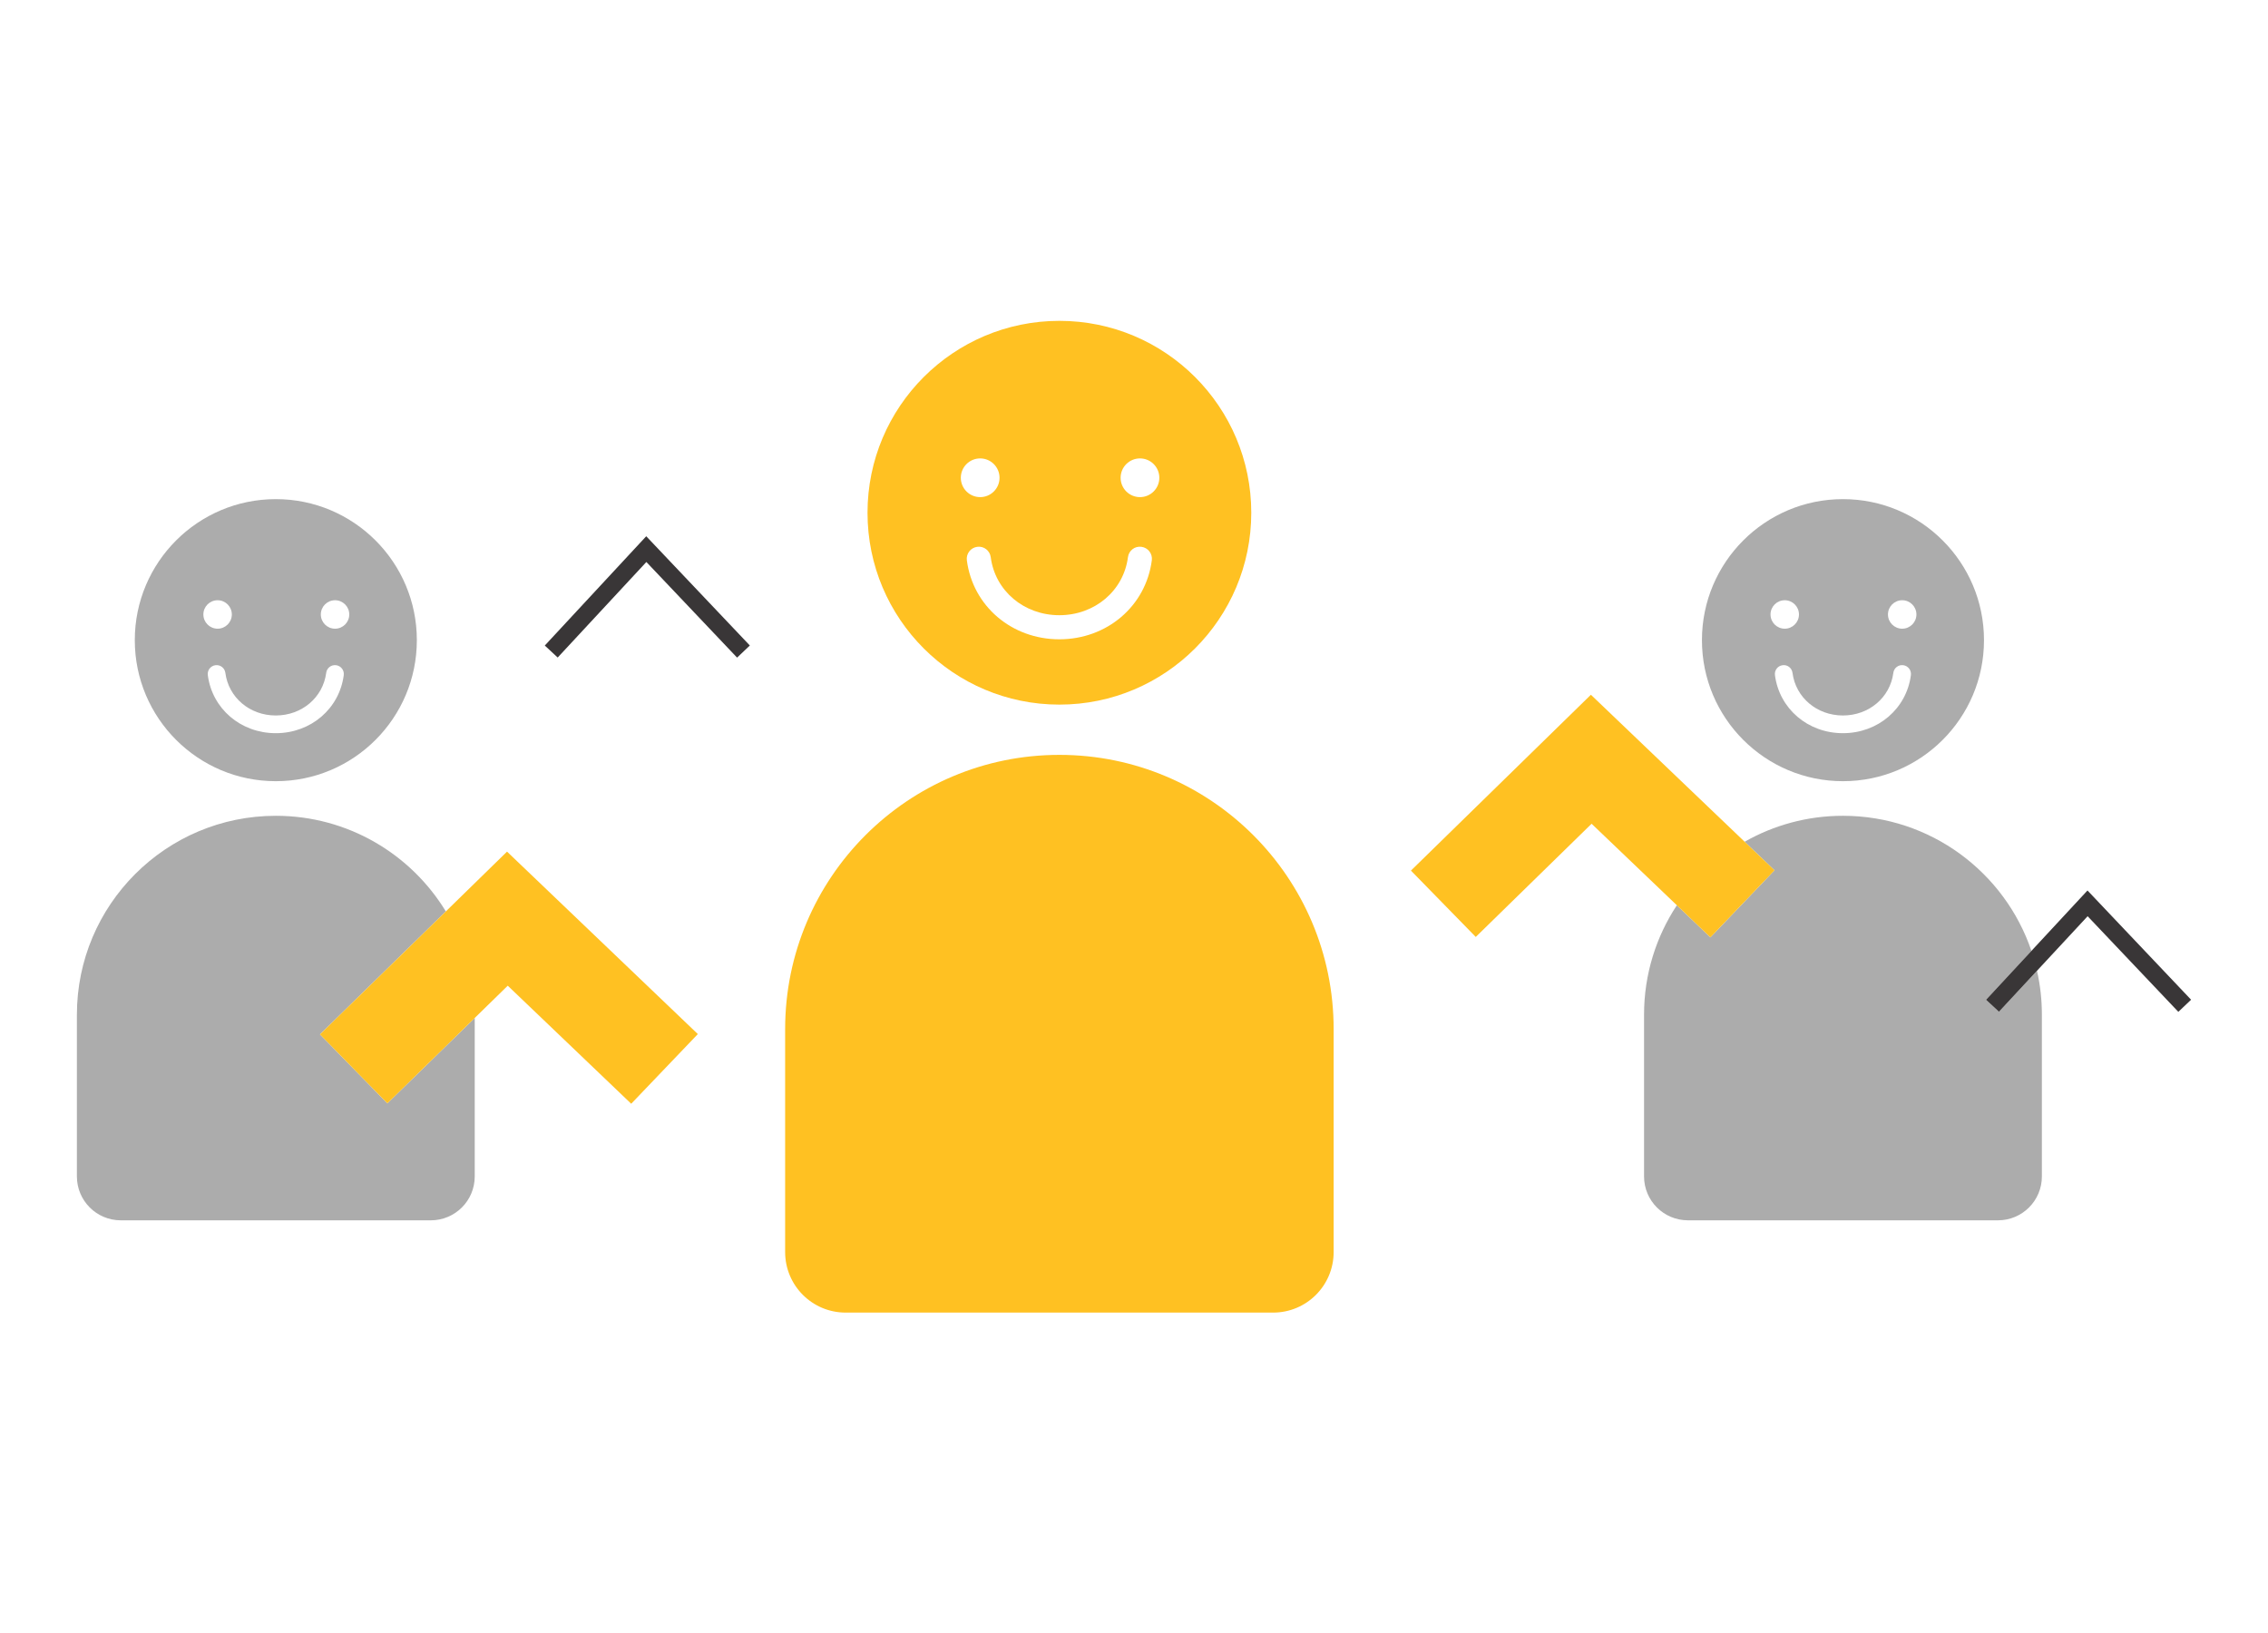 <?xml version="1.0" encoding="utf-8"?>
<!-- Generator: Adobe Illustrator 27.5.0, SVG Export Plug-In . SVG Version: 6.00 Build 0)  -->
<svg version="1.1" id="Layer_1" xmlns="http://www.w3.org/2000/svg" xmlns:xlink="http://www.w3.org/1999/xlink" x="0px" y="0px"
	 viewBox="0 0 1000 720.194" style="enable-background:new 0 0 1000 720.194;" xml:space="preserve">
<style type="text/css">
	.st0{fill:#ACACAC;}
	.st1{fill:#FFC122;}
	.st2{fill:#393637;}
	.st3{fill:#725924;}
	.st4{fill:#2F2D2B;}
	.st5{fill:#F9A61B;}
</style>
<g>
	<path class="st1" d="M467.105,332.827L467.105,332.827c-66.783,0-120.922,54.138-120.922,120.921v98.306
		c0,14.733,11.943,26.677,26.677,26.677h188.49c14.733,0,26.677-11.943,26.677-26.677v-98.306
		C588.026,386.966,533.888,332.827,467.105,332.827z"/>
	<path class="st0" d="M141.085,456.068l55.494-54.223c-15.391-25.277-43.207-42.157-74.965-42.157h0
		c-48.439,0-87.706,39.267-87.706,87.706v71.303c0,10.686,8.663,19.349,19.349,19.349h136.715c10.686,0,19.349-8.663,19.349-19.349
		v-69.875l-38.526,37.647L141.085,456.068z"/>
	<path class="st0" d="M875.682,440.805l20.006-21.554c-11.727-34.634-44.499-59.563-83.093-59.563h0
		c-15.769,0-30.564,4.164-43.35,11.449l13.159,12.582l-28.265,29.557l-14.785-14.137c-9.139,13.843-14.464,30.426-14.464,48.256
		v71.303c0,10.686,8.663,19.349,19.349,19.349h136.715c10.686,0,19.349-8.663,19.349-19.349v-71.303
		c0-6.66-0.746-13.145-2.153-19.38l-16.78,18.076L875.682,440.805z"/>
	<polygon class="st2" points="240.208,284.623 245.895,289.907 284.997,247.784 324.993,289.949 330.619,284.604 284.936,236.434 	
		"/>
	<polygon class="st2" points="895.688,419.25 875.682,440.805 881.368,446.09 898.148,428.013 920.47,403.967 960.466,446.131 
		966.092,440.786 920.409,392.616 	"/>
	<polygon class="st1" points="782.403,383.719 769.244,371.137 701.455,306.319 622.105,383.852 650.69,413.102 701.761,363.196 
		739.353,399.138 754.138,413.275 	"/>
	<polygon class="st1" points="196.579,401.845 141.085,456.068 170.794,486.469 209.321,448.821 223.875,434.599 278.311,486.649 
		307.688,455.93 223.556,375.486 	"/>
	<path class="st1" d="M467.104,310.667c46.724,0,84.602-37.878,84.602-84.602c0-46.724-37.878-84.602-84.602-84.602
		c-46.724,0-84.602,37.878-84.602,84.602C382.503,272.789,420.38,310.667,467.104,310.667z M502.635,202.116
		c4.714,0,8.535,3.821,8.535,8.535c0,4.714-3.821,8.535-8.535,8.535s-8.535-3.821-8.535-8.535
		C494.101,205.937,497.922,202.116,502.635,202.116z M467.081,271.249c15.601,0,28.324-10.754,30.248-25.575
		c0.373-2.91,2.998-4.979,5.949-4.582c2.91,0.379,4.958,3.042,4.58,5.952c-2.619,20.181-19.766,34.828-40.777,34.828
		s-38.158-14.647-40.777-34.828c-0.379-2.91,1.67-5.573,4.58-5.952c2.936-0.397,5.57,1.673,5.949,4.582
		C438.756,260.494,451.479,271.249,467.081,271.249z M432.176,202.116c4.714,0,8.535,3.821,8.535,8.535
		c0,4.714-3.821,8.535-8.535,8.535c-4.714,0-8.535-3.821-8.535-8.535C423.642,205.937,427.463,202.116,432.176,202.116z"/>
	<path class="st0" d="M121.614,344.431c34.341,0,62.18-27.839,62.18-62.18c0-34.341-27.839-62.179-62.18-62.179
		c-34.341,0-62.179,27.839-62.179,62.179C59.435,316.592,87.273,344.431,121.614,344.431z M147.728,264.649
		c3.464,0,6.273,2.808,6.273,6.273s-2.808,6.273-6.273,6.273s-6.273-2.809-6.273-6.273S144.264,264.649,147.728,264.649z
		 M121.597,315.46c11.466,0,20.817-7.904,22.231-18.797c0.274-2.139,2.203-3.66,4.372-3.368c2.139,0.278,3.644,2.236,3.366,4.374
		c-1.925,14.832-14.527,25.598-29.97,25.598s-28.045-10.765-29.97-25.598c-0.278-2.139,1.228-4.096,3.366-4.374
		c2.158-0.292,4.094,1.229,4.372,3.368C100.779,307.556,110.13,315.46,121.597,315.46z M95.943,264.649
		c3.464,0,6.273,2.808,6.273,6.273s-2.809,6.273-6.273,6.273s-6.272-2.809-6.272-6.273S92.479,264.649,95.943,264.649z"/>
	<path class="st0" d="M812.595,344.431c34.341,0,62.18-27.839,62.18-62.18c0-34.341-27.839-62.179-62.18-62.179
		c-34.341,0-62.179,27.839-62.179,62.179C750.415,316.592,778.254,344.431,812.595,344.431z M838.709,264.649
		c3.464,0,6.273,2.808,6.273,6.273s-2.809,6.273-6.273,6.273c-3.464,0-6.273-2.809-6.273-6.273S835.244,264.649,838.709,264.649z
		 M812.577,315.46c11.466,0,20.817-7.904,22.232-18.797c0.274-2.139,2.203-3.66,4.372-3.368c2.139,0.278,3.644,2.236,3.366,4.374
		c-1.925,14.832-14.528,25.598-29.97,25.598s-28.045-10.765-29.97-25.598c-0.278-2.139,1.227-4.096,3.366-4.374
		c2.158-0.292,4.094,1.229,4.372,3.368C791.76,307.556,801.111,315.46,812.577,315.46z M786.924,264.649
		c3.464,0,6.273,2.808,6.273,6.273s-2.809,6.273-6.273,6.273c-3.464,0-6.273-2.809-6.273-6.273S783.459,264.649,786.924,264.649z"/>
</g>
</svg>
